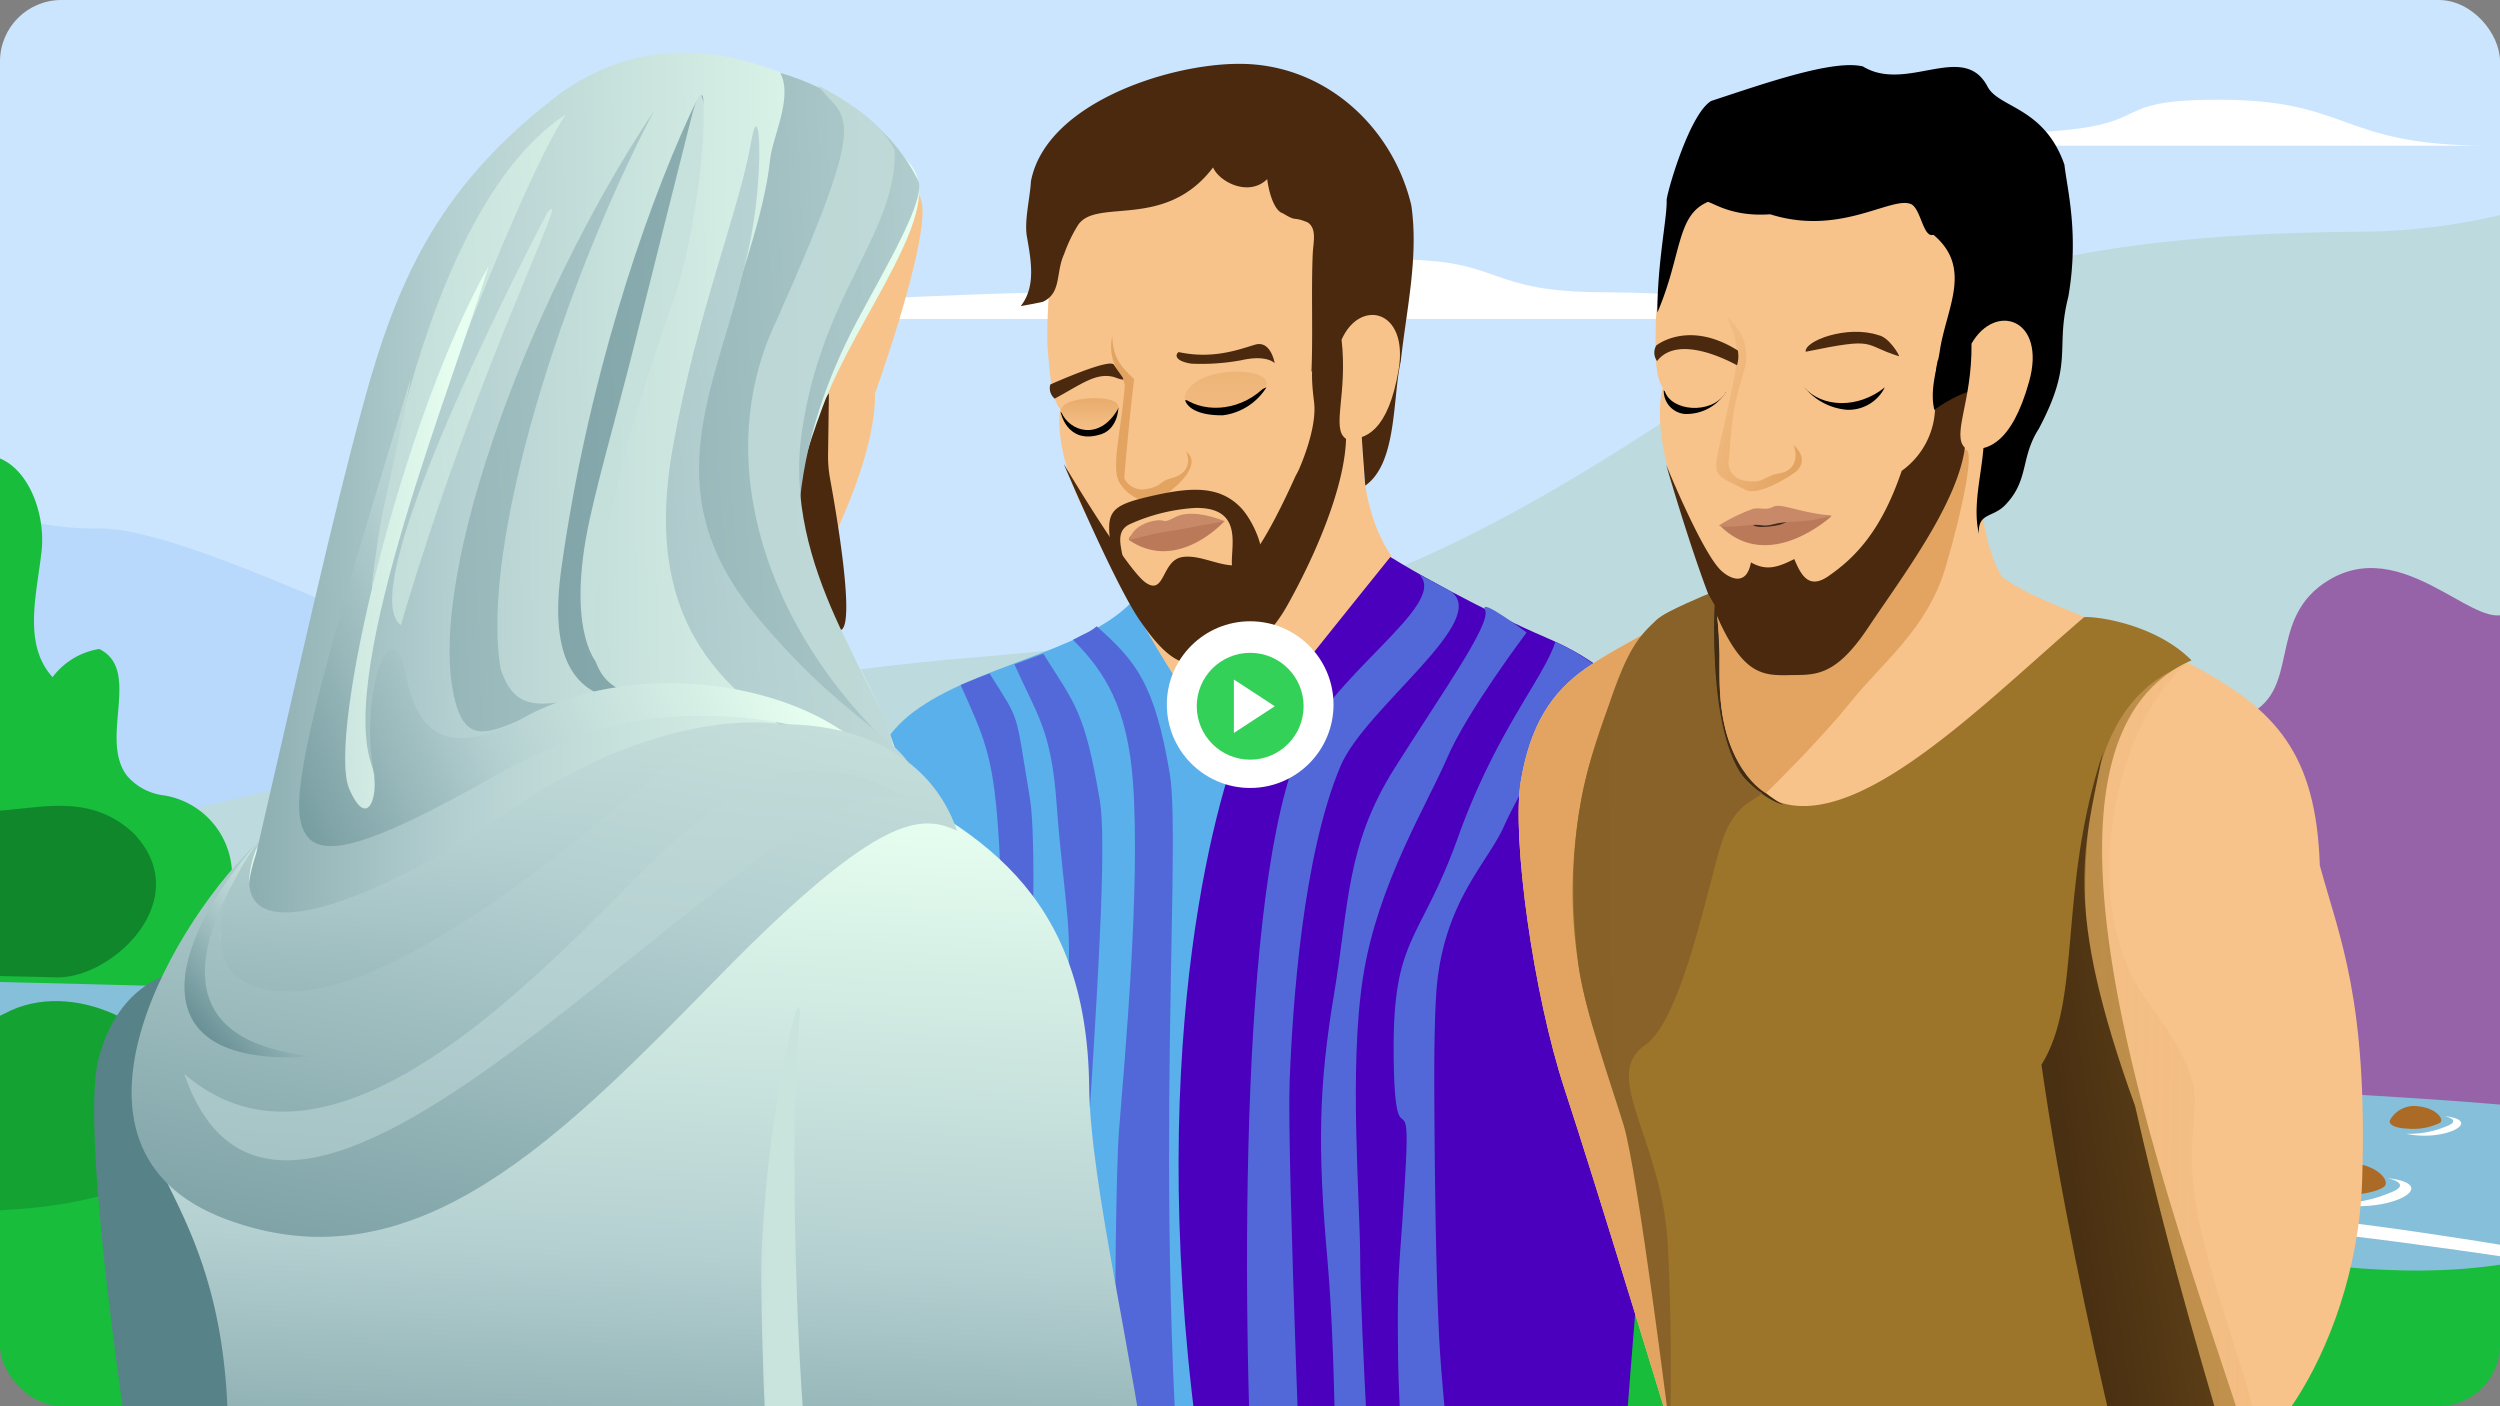 <svg id="Animatie" xmlns="http://www.w3.org/2000/svg" xmlns:xlink="http://www.w3.org/1999/xlink" width="569.92" height="320.532" viewBox="0 0 569.92 320.532">
  <rect x="0" y="0" width="569.92" height="320.532" fill="#808080" stroke="none"/>
  <defs>
    <clipPath id="clip-path">
      <rect id="Rectangle_124" width="569.92" height="320.532" rx="14" fill="none"/>
    </clipPath>
    <clipPath id="clip-path-2">
      <rect id="Rectangle_125" width="569.92" height="320.532" rx="64.791" fill="none"/>
    </clipPath>
    <linearGradient id="linear-gradient" x1="-53.541" y1="0.15" x2="-53.343" y2="1.515" gradientUnits="objectBoundingBox">
      <stop offset="0" stop-color="#59b0eb"/>
      <stop offset="0.198" stop-color="#5692e3"/>
      <stop offset="0.624" stop-color="#5047cf"/>
      <stop offset="1" stop-color="#4b00bd"/>
    </linearGradient>
    <linearGradient id="linear-gradient-2" x1="-183.035" y1="-0.005" x2="-183.741" y2="1.605" gradientUnits="objectBoundingBox">
      <stop offset="0" stop-color="#59b0eb"/>
      <stop offset="0.135" stop-color="#58abe9"/>
      <stop offset="0.287" stop-color="#579de6"/>
      <stop offset="0.447" stop-color="#5587e0"/>
      <stop offset="0.613" stop-color="#5367d8"/>
      <stop offset="0.783" stop-color="#503fcd"/>
      <stop offset="0.955" stop-color="#4c0ec0"/>
      <stop offset="1" stop-color="#4b00bd"/>
    </linearGradient>
    <linearGradient id="linear-gradient-3" x1="0.464" y1="-2.484" x2="0.519" y2="2.373" gradientUnits="objectBoundingBox">
      <stop offset="0" stop-color="#e3a462"/>
      <stop offset="1" stop-color="#f7c38b"/>
    </linearGradient>
    <linearGradient id="linear-gradient-4" x1="0.5" y1="-0.144" x2="0.5" y2="0.889" xlink:href="#linear-gradient-3"/>
    <linearGradient id="linear-gradient-5" x1="-2313.635" y1="15.858" x2="-2309.077" y2="15.805" xlink:href="#linear-gradient-3"/>
    <linearGradient id="linear-gradient-6" x1="-56.901" y1="0.535" x2="-55.796" y2="-0.241" gradientUnits="objectBoundingBox">
      <stop offset="0" stop-color="#7a5428"/>
      <stop offset="1" stop-color="#9c742a"/>
    </linearGradient>
    <linearGradient id="linear-gradient-7" x1="8.121" y1="0.869" x2="-4.753" y2="0.113" gradientUnits="objectBoundingBox">
      <stop offset="0" stop-color="#e3a462"/>
      <stop offset="1" stop-color="#f7c38b" stop-opacity="0"/>
    </linearGradient>
    <linearGradient id="linear-gradient-8" x1="0.27" y1="0.777" x2="2.032" y2="-0.136" gradientUnits="objectBoundingBox">
      <stop offset="0" stop-color="#4a3012"/>
      <stop offset="1" stop-color="#9c742a"/>
    </linearGradient>
    <linearGradient id="linear-gradient-9" x1="0.721" y1="0.991" x2="-0.732" y2="-0.007" xlink:href="#linear-gradient-7"/>
    <linearGradient id="linear-gradient-10" x1="11.731" y1="-249.169" x2="11.789" y2="-244.138" xlink:href="#linear-gradient-3"/>
    <linearGradient id="linear-gradient-11" x1="-0.264" y1="-30.815" x2="-0.264" y2="-29.77" xlink:href="#linear-gradient-3"/>
    <linearGradient id="linear-gradient-12" x1="-1677.259" y1="5.51" x2="-1673.929" y2="5.455" xlink:href="#linear-gradient-3"/>
    <linearGradient id="linear-gradient-13" x1="-10.852" y1="0.777" x2="15.412" y2="0.106" xlink:href="#linear-gradient-6"/>
    <linearGradient id="linear-gradient-14" x1="0.527" y1="0.094" x2="0.483" y2="0.984" gradientUnits="objectBoundingBox">
      <stop offset="0" stop-color="#e7fff0"/>
      <stop offset="0.486" stop-color="#b5d0d1"/>
      <stop offset="1" stop-color="#578288"/>
    </linearGradient>
    <linearGradient id="linear-gradient-15" x1="102.032" y1="0.743" x2="-243.905" y2="-0.188" xlink:href="#linear-gradient-14"/>
    <linearGradient id="linear-gradient-16" x1="0.957" y1="0.488" x2="-0.313" y2="0.509" xlink:href="#linear-gradient-14"/>
    <linearGradient id="linear-gradient-17" x1="4.611" y1="0.114" x2="-2.376" y2="1.066" xlink:href="#linear-gradient-14"/>
    <linearGradient id="linear-gradient-18" x1="13.479" y1="0.22" x2="-18.352" y2="1.309" xlink:href="#linear-gradient-14"/>
    <linearGradient id="linear-gradient-19" x1="2.012" y1="0.225" x2="-3.226" y2="0.917" xlink:href="#linear-gradient-14"/>
    <linearGradient id="linear-gradient-20" x1="3.156" y1="0.226" x2="-2.566" y2="1.333" xlink:href="#linear-gradient-14"/>
    <linearGradient id="linear-gradient-21" x1="10.633" y1="0.222" x2="-3.166" y2="1.125" xlink:href="#linear-gradient-14"/>
    <linearGradient id="linear-gradient-22" x1="5.438" y1="0.213" x2="-2.66" y2="1.116" xlink:href="#linear-gradient-14"/>
    <linearGradient id="linear-gradient-23" x1="0.753" y1="0.294" x2="-0.286" y2="0.688" xlink:href="#linear-gradient-14"/>
    <linearGradient id="linear-gradient-24" x1="2.256" y1="0.148" x2="-3.88" y2="1.162" xlink:href="#linear-gradient-14"/>
    <linearGradient id="linear-gradient-25" x1="0.829" y1="-0.868" x2="-0.008" y2="1.516" xlink:href="#linear-gradient-14"/>
    <linearGradient id="linear-gradient-26" x1="0.858" y1="0.376" x2="-2.233" y2="0.917" xlink:href="#linear-gradient-14"/>
    <linearGradient id="linear-gradient-27" x1="0.643" y1="-1.371" x2="0.327" y2="2.213" xlink:href="#linear-gradient-14"/>
    <linearGradient id="linear-gradient-28" x1="1.192" y1="0.019" x2="0.355" y2="0.979" xlink:href="#linear-gradient-14"/>
    <linearGradient id="linear-gradient-29" x1="0.648" y1="-1.306" x2="-0.005" y2="2.328" xlink:href="#linear-gradient-14"/>
    <linearGradient id="linear-gradient-30" x1="9.482" y1="0.171" x2="-18.529" y2="1.3" xlink:href="#linear-gradient-14"/>
  </defs>
  <g id="Group">
    <g id="Layer_6">
      <g id="Group_696">
        <g id="Group_695_Clipped" data-name="Group_695 Clipped">
          <rect id="Rectangle_124-4" data-name="Rectangle_124" width="569.92" height="320.532" rx="14" fill="none"/>
          <g id="Group_695_Clipped-2" data-name="Group_695 Clipped" clip-path="url(#clip-path)">
            <g id="Group_695" transform="translate(-106.949 -101.856)">
              <g id="Group_694" transform="translate(0.066 0.988)">
                <rect id="Rectangle_122" width="706.89" height="371.061" transform="translate(30.955)" fill="#cbe5fe"/>
                <rect id="Rectangle_123" width="706.89" height="208.019" transform="translate(750.431 552.839) rotate(180)" fill="#17bd3b"/>
                <path id="Path_1416" d="M302.76,13.544H2.944c-21.7,0,82.807-6.094,110.218-6.094S164.561,0,189.116,0s19.417,7.449,47.4,7.449S302.76,13.544,302.76,13.544Z" transform="translate(236.441 160.049)" fill="#fff"/>
                <path id="Path_1417" d="M.638,10.482H157.826C123.622,10.482,126.7,0,96.336,0S87.88,7.749,39.843,7.749.638,10.482.638,10.482Z" transform="translate(516.33 123.599)" fill="#fff"/>
                <path id="Path_1418" d="M386.9,140.753c-91.993-9.662-200.064,4.77-292.065-4.891C53.188,132.567-1.614,147.094.036,94.618,11.64,89.57-4.111-.637,8.526,0c43.1,1.636,64.5,41.02,107.635,40.7,29.421-.975,141.95,65.262,170.762,59.237,42.006-11.544,67.3,10.351,100.116-20.907Z" transform="translate(12.96 180.653)" fill="#b8d8fc"/>
                <path id="Path_1419" d="M22.328,176.4c109.491-25.2,159.83-39.869,222.7-45.03s96.27-14.044,154.94-52.051S506.153,34.7,561.932,34.287,655.72,0,655.72,0s33.846,145.415,23.966,183.425-45.862,47.094-120.646,25.2S392.117,191.688,314.857,185.9-87.168,201.6,22.328,176.4Z" transform="translate(83.476 119.401)" fill="#bddade"/>
                <g id="Group_692" transform="translate(0 204.607)">
                  <path id="Path_1420" d="M196.611,112.819c-5.513-14.775-24.452-25.857-37.18-13.4a18.465,18.465,0,0,0-15.126-21.831,13.076,13.076,0,0,1-8.458-4.475c-6.472-8.409,3.431-24.126-6.344-28.905a16.612,16.612,0,0,0-10.636,6.426c-6.881-7.621-3.55-18.968-2.49-28.875S111.771-1.42,101.348.123c-8.392,4.455-6.691,15.99-5.99,25.09s-5.8,21.38-14.764,17.9c3.013-12.6-16.035-20.953-23.713-8.294-2.754,13.413-15.548,17.61-28.993,7.432-7.312-6.2-11.853-15.1-19.911-20.421A19.641,19.641,0,0,0,0,18.931V204.4c62.512,3.253,110.8,4.462,145.2,2.361C181.565,192.842,205.729,146.032,196.611,112.819Z" transform="translate(-0.003 0)" fill="#17bd3b"/>
                </g>
                <g id="Group_693" transform="translate(545.388 230.373)">
                  <path id="Path_1421" d="M.023,91.449c2.594-5.605,8.172-8.954,13.42-8.065,1.943.328,4.117,1.117,5.721-.248,1.984-1.688,1.616-5.294,2.3-8.11,1.714-7.008,9.537-8.075,15.5-6.913s13.054,2.753,17.2-2.557c5.558-7.116.96-20.988,7.159-27.282,3.068-3.116,7.519-2.882,11.344-4.31,14.25-5.314,4.759-22.518,20.015-31.4,9.235-5.378,18.31-1.272,25.8,2.833,6.337,3.47,11.545,6.942,14.769,4.683C140.29,5.154,148.36-1.1,155.891,2.6c5.335,2.629,8.592,9.71,14.045,11.975,6.8,2.827,13.313-2.753,20.132-6.491l.006,138.867C97.551,126.861-1.729,95.234.023,91.449Z" transform="translate(0.006 -0.003)" fill="#9663a8"/>
                </g>
                <path id="Path_1422" d="M23.782,13.755l144.574-1.887c20.8-.272,41.624-.543,62.407.449,19.467.926,38.861,2.965,58.243,5,97.583,10.24,195.349,20.507,291.486,40.125,24.911,5.084,50.037,10.824,75.439,9.753s51.663-9.911,68-29.388c-29.293-7.043-59.55-8.88-89.622-10.69C423.037,14.4,211.648,1.678,0,0,1.709,7.4,7.812,13.605,23.782,13.755Z" transform="translate(8.083 323.19)" fill="#86bfd9"/>
                <path id="Path_1423" d="M437.673,61.441c-34.016-4.116-67.68-10.226-101.754-13.67-35.757-3.613-57.017-2.02-92.888-8.315C174.282,27.39,117.593,10.254,48.045,6.429,42.23,6.11,3.7-2.32,0,.622c0,0,64.236,5.642,114.928,13.343S254.866,39.738,290.957,41.108C357.951,43.664,437.673,61.441,437.673,61.441Z" transform="translate(293.199 333.349)" fill="#fff"/>
                <path id="Path_1424" d="M6.583.085A6.279,6.279,0,0,0,.2,3c-.708.948.463,2.037,3.859,2.161a13.934,13.934,0,0,0,7.39-1.313C12.509,3.062,10.685.525,6.583.085Z" transform="translate(651.656 352.995)" fill="#ab6b27"/>
                <path id="Path_1425" d="M0,4.031C8.733,5.954,17.877,1.032,8.725,0c.131.039,4.263.926.25,2.4A21.953,21.953,0,0,1,0,4.031Z" transform="translate(655.421 355.301)" fill="#fff"/>
                <path id="Path_1426" d="M9.408.122A8.973,8.973,0,0,0,.283,4.289C-.728,5.644.942,7.2,5.805,7.375S14.858,6.627,16.366,5.5,15.261.752,9.408.122Z" transform="translate(633.984 365.92)" fill="#ab6b27"/>
                <path id="Path_1427" d="M0,5.759C12.479,8.508,25.547,1.475,12.47,0c.187.054,6.092,1.318.357,3.429A31.371,31.371,0,0,1,0,5.759Z" transform="translate(638.682 369.445)" fill="#fff"/>
                <path id="Path_1428" d="M134.532,42.817c-16.2-15.323-35.928,4.034-51.769-11.655C79.059,27.1,78.5,21.936,76.321,17.3,70.979,5.968,50.731-2.3,32.207.575a37.355,37.355,0,0,0-18.2,8.346C-10.072,29.085-5.843,70.651,48.322,73.932c16.441.741,1.551.113,68.6,1.624C129.6,75.843,148.716,57.805,134.532,42.817Z" transform="translate(2.9 248.109)" fill="#10872a"/>
                <path id="Path_1429" d="M5.171,24.968C9.988,8.486,23.587-2.656,38.43.551c6.761,1.463,13.413,13.167,14.2,21.863.525,5.787,6.294,7.426,11.169,4.8C95.2,10.3,148.846,73.551,50.112,72.267-11.585,71.462-1.8,48.841,5.171,24.968Z" transform="translate(44.059 304.742)" fill="#14a333"/>
              </g>
            </g>
          </g>
        </g>
      </g>
    </g>
    <g id="Layer_4">
      <g id="Group_703">
        <g id="Group_702_Clipped" data-name="Group_702 Clipped">
          <rect id="Rectangle_125-2" data-name="Rectangle_125" width="569.92" height="320.532" rx="64.791" fill="none"/>
          <g id="Group_702_Clipped-2" data-name="Group_702 Clipped" clip-path="url(#clip-path-2)">
            <g id="Group_702" transform="translate(172.872 13.889)">
              <g id="Group_701" transform="translate(0.918 0.667)">
                <g id="Group_697" transform="translate(0 108.518)">
                  <path id="Path_1430" d="M96.642,0c9.176,6.585,28.789,16.866,41.153,22.151s19.868,11.777,24.58,22.151,8.573,17.272,4.283,45.79S154.6,225.137,154.6,225.137L61.015,237.02,0,163.8S36.63,80.461,45.808,57.325,87.517,36.591,96.642,0Z" transform="translate(40.602)" fill="url(#linear-gradient)"/>
                  <path id="Path_1431" d="M83.842,0c2.646,3.963,16.631,28.6,23.842,34.64-8.165,23.487-22.632,90.71-2.865,189-14.674,9.786-68.058-5.565-88.685-6.409s-19.373-76.06-8-119.17S20.5,35.092,34.53,24.635,72.71,11.093,83.842,0Z" transform="translate(0.001 14.538)" fill="url(#linear-gradient-2)"/>
                </g>
                <g id="Group_698" transform="translate(45.209 116.461)">
                  <path id="Path_1432" d="M39.325,0c6.8,6.966-20.931,23.035-28.049,41.458C-2.732,77.725-.917,179.987,2.17,229.12l10.854-.083s-3.958-96.2-3.317-113.344c.668-17.916,3.028-51.672,11.6-72.051C26.937,30.265,56.1,10.111,46.248,3.648Z" transform="translate(65.283)" fill="#5368d8"/>
                  <path id="Path_1433" d="M37.4.694c1.5,3.087-9.57,18.552-20.624,36.085S6.412,67.709,2.97,88.324s-3.825,34.612-1.5,60.53,1.9,71.378,1.9,71.378l8.815-2.036s-3.249-55.615-3.249-69.236-2.646-43.81.682-64.794S24.227,45.014,28.776,34.4s18.1-28.55,18.1-28.55S35.908-2.4,37.4.694Z" transform="translate(82.147 7.324)" fill="#5368d8"/>
                  <path id="Path_1434" d="M36.868,0C34.121,8.423,23.34,20.411,14.691,44.513S-.165,67.057,0,93.5s3.88,5.381,2.734,26.376c-1.32,24.183-2.028,21.016-1.7,44.63a327.918,327.918,0,0,0,4.2,45.729l9.878-1.7S12.01,181.68,10.68,163.509s-1.412-61.339-1.412-61.339S9.122,84.1,10,76.95C12.28,58.3,21.537,50.252,25.246,41.841S45.774,5.2,45.774,5.2A56.539,56.539,0,0,0,36.868,0Z" transform="translate(98.71 15.294)" fill="#5368d8"/>
                  <path id="Path_1435" d="M5.419,0c9.07,8.025,13.214,13.2,16.662,33.592,2.976,17.6-5.37,112.089,6.189,205.435L9.44,234.62s-.295-102.641,1.068-119.742c1.351-16.944,4.9-55.731,3.169-79.431C12.442,18.6,7.33,10.352,0,3.076,3.349,1.269,3.539,1.489,5.419,0Z" transform="translate(25.597 11.769)" fill="#5368d8"/>
                  <path id="Path_1436" d="M6.578,0c7.27,11.559,9.443,13.055,12.891,33.449,2.976,17.6-6.838,116.7-4.368,125.452l-13.464-.372S8.369,100.9,11.377,81.1c2.553-16.8-.028-23.257-1.763-46.957C8.38,17.3,5.236,14.169,0,2.424,3.5,1.194,4.867.623,6.578,0Z" transform="translate(12.255 18.002)" fill="#5368d8" opacity="0.988"/>
                  <path id="Path_1437" d="M6.58,0c7.27,11.559,5.746,7.98,9.195,28.375,2.976,17.6-3.357,121.631-.888,130.38l-13.466-.372S7.315,120.11,7.68,100.092c.309-16.822,2.582-41.233.847-64.935C7.293,18.311,5.239,14.383,0,2.641,3.089,1.344,4.771.685,6.58,0Z" transform="translate(0 22.496)" fill="#5368d8"/>
                </g>
                <g id="Group_700" transform="translate(58.897)">
                  <path id="Path_1438" d="M50.073,2.919c-1.209,18.147,6.4,27.851,6.4,27.851S27.112,67.18,20.17,76.44A200.648,200.648,0,0,1,0,46.517S51.179-13.764,50.073,2.919Z" transform="translate(28.025 81.364)" fill="#f7c38b"/>
                  <path id="Path_1439" d="M.1,42.4c.475,4.724.617,10.824,2.848,13.632-.926,5.38,1.219,14.7,5.123,22.509s12.143,26.027,19.88,27.345,16.549,2.509,23.616-11.42,11.422-25.717,14.5-32.727.221-14.334-1.1-26.466S63.471,7.492,51.279,2,12.667,3.871,6.7,5.552-.378,37.673.1,42.4Z" transform="translate(6.058 22.693)" fill="#f7c38b"/>
                  <path id="Path_1440" d="M56.787,4.923s-.531,2.076.29,8.4S53.456,29.16,53.456,29.16l-.628,1.159S44.908,48.375,41,50.162s-9.517-2.269-14.1-1.4-3.814,8.852-8.21,5.793S0,27.47,0,27.47,11.493,54.579,17.239,63.006s9.415,10.732,14.68,10.139S44.942,70.486,50.945,59.82s13.087-26.574,13.428-38A187.863,187.863,0,0,0,63.649,0" transform="translate(9.794 63.702)" fill="#4a290f"/>
                  <path id="Path_1441" d="M0,2.974S12.63,2.9,18.551,0A13.713,13.713,0,0,1,8.585,6.409C.625,6.479,0,2.974,0,2.974Z" transform="translate(37.493 73.71)"/>
                  <path id="Path_1442" d="M13.191,0S4.084,4.533,0,.955c0,0,1.312,7.2,8.556,5.32C13.146,5.309,13.191,0,13.191,0Z" transform="translate(9.085 78.361)"/>
                  <path id="Path_1443" d="M.266,0c.264,4.738,1.544,6.442,5,9.753-.531,4.037-1.048,9.175-1.456,13.491-.414,4.4-.713,7.94-.8,8.6C2.853,33.154,5.3,35.188,7.5,34.878c4.336-.617,3.158-1.759,6.435-2.616s4.427-3.463,3.087-6.085c4.129,3.036-2.752,8.42-2.752,8.42s-4.062,4.029-7.254,2.752a9.187,9.187,0,0,1-5.132-4.076C-.022,29.893,2.2,22.11,3.122,11.4,3.268,9.193-1.1,6.445.266,0Z" transform="translate(20.606 62.13)" fill="#e3a462"/>
                  <path id="Path_1444" d="M0,6.153C5.2,9.7,13.41,8.809,18.767,3.075,19.769-1.372,1.212-1.525,0,6.153Z" transform="translate(37.299 70.153)" fill="url(#linear-gradient-3)"/>
                  <path id="Path_1445" d="M.113,3.282c1.8,4.232,8.562,6.618,12.84-.75C14.73-1.352-1.5-.5.113,3.282Z" transform="translate(9.188 76.205)" fill="url(#linear-gradient-4)"/>
                  <path id="Path_1446" d="M1.123,7.991C7.311,4.648,10.5,2.019,14.576,3.053c3.456,1.211,2.277.694.034-2.8C13.584-1.292.117,4.77.117,4.77A3.086,3.086,0,0,0,1.123,7.991Z" transform="translate(6.632 68.328)" fill="#4a290f"/>
                  <path id="Path_1447" d="M.482,1.83C-.336,2.363-.529,3.861,3.36,4.469A50.142,50.142,0,0,0,14.8,3.681c5.787-1.315,7.563.682,7.563.682S21.5-.929,17.885.144,8.307,3.528.482,1.83Z" transform="translate(35.537 63.877)" fill="#4a290f"/>
                  <path id="Path_1448" d="M.017,4.346C11.149,11.993,21.85,0,21.85,0A70.691,70.691,0,0,0,10.695.935C6.043,1.861-.373,2.409.017,4.346Z" transform="translate(24.665 104.2)" fill="#ba7a59"/>
                  <path id="Path_1449" d="M0,5.85c.523.179,3.675-1,8.477-1.767C13.4,3.3,12.181,3.4,21.751,1.7,18.141.231,13.387-.82,10.275.864,7.6,2.316,8.3,1.306,6.37,1.5,4.288,1.712.977,2.82,0,5.85Z" transform="translate(24.75 102.56)" fill="#c88969"/>
                  <path id="Path_1450" d="M73.215,64.557c-2.358,1.963-4.546,3.691-6.932,5.619.364-8.567-.074-18.339.292-26.905.11-2.59,1.006-5.645-1.128-7.116-3.663-1.523-2.221.025-5.692-2.088-1.823-.528-3.107-4.259-3.559-7.789-4.238,4.133-10.959.6-12.34-2.661C32.741,38.243,16.877,30.253,12.922,36.991a33.561,33.561,0,0,0-3.03,6.385c-1.943,4.235-.546,8.777-4.728,10.815C5.473,54.24,0,55.231,0,55.231c3.491-4.4,2.383-10.315,1.414-15.846-.636-3.625.735-8.929.917-12.605C5.726,9.032,33.688.007,49.695,0,68.988-.114,84.672,14.006,89.042,32.209c1.721,11.815-1.121,23.853-2.4,35.614-1.892,8.233-.772,23.217-8.094,28.322-1.156-14.6-1.283-20.515-1.235-27.455Z" transform="translate(0 0.001)" fill="#4a290f"/>
                  <path id="Path_1451" d="M.666,14.74C-.854,4.911-.61,3.675,10.617,1.207,18.952-.626,25.47-.939,30.3,4.383c2.45,2.821,4.644,7.92,4.421,10.51s-4.9,5.926-6.348,3.636c-1.835-2.9,3.913-14.568-8.741-14.393A42.359,42.359,0,0,0,4.712,7.84C.757,9.709,3.373,14.159,3.346,17.614H3.5Z" transform="translate(20.167 97.097)" fill="#4a290f"/>
                  <g id="Group_699" transform="translate(72.685 57.238)">
                    <path id="Path_1452" d="M.466,5.639c4.177-9.483,15.349-6.891,12.993,6.909S5.986,28.7,1.406,28.2C-1.914,25.8,1.878,18.215.466,5.639Z" transform="translate(0 0)" fill="#f7c38b"/>
                    <path id="Path_1453" d="M1.706,8.062C-1.647,10.115,1.153-.711,4.3.037S8.708,1.554,8.887,6.9,5.677,20.257,3.254,18.556s-4.831-2.7-1.915-5.161S5.056,6.014,1.706,8.062Z" transform="translate(2.536 3.532)" fill="url(#linear-gradient-5)"/>
                  </g>
                </g>
              </g>
            </g>
          </g>
        </g>
      </g>
    </g>
    <g id="Layer_7">
      <g id="Group_709">
        <g id="Group_708_Clipped" data-name="Group_708 Clipped">
          <rect id="Rectangle_124-5" data-name="Rectangle_124" width="569.92" height="320.532" rx="14" fill="none"/>
          <g id="Group_708_Clipped-2" data-name="Group_708 Clipped" clip-path="url(#clip-path)">
            <g id="Group_708" transform="translate(345.745 13.889)">
              <g id="Group_707" transform="translate(0.452 0.961)">
                <g id="Group_704" transform="translate(0 113.765)">
                  <path id="Path_1454" d="M109.6,2.406C117.7,9,134.323,12.863,153.524,23s28.288,20.262,29.123,45.681c4.522,16.57,10.942,30.591,9.653,71.75s-28.319,72.108-31.375,59.686-10.187-46.716-14.481-60.329-21.239-54.859-20.434-66.6-39.259,16.249-65-1.931S35.906,201.4,35.906,201.4s-18.3-60.133-25.421-81.725S-1.658,62.041.509,49.372s6.92-20.164,14.963-25.74S41.712,9.181,45.879,6.9,101.5-4.19,109.6,2.406Z" transform="translate(0 -0.002)" fill="#f7c38b"/>
                  <path id="Path_1455" d="M64.616,24.191C28.578,66.949,35.906,194.683,35.906,194.683s-18.3-60.133-25.421-81.725S-1.658,55.324.509,42.655s6.92-20.164,14.963-25.74S41.712,2.464,45.879.183,56.518,17.589,64.616,24.191Z" transform="translate(0 6.731)" fill="#e3a462"/>
                  <path id="Path_1456" d="M36,37.9a23.6,23.6,0,0,0,7.04,8.442C61.392,59.221,92.318,27.07,116.618,6.227,119.881,6.019,133.1,8,141.092,16.084,81.019,42.474,174.46,223.191,158.239,223.1s-33.2,17.633-49.838,11.522-32.915-.077-76.269-3.673c-9.57-.795-12.282-93.379-24.052-121.727C-11.387,62.342,9.271,19.589,18.462,7.611,21.1,4.176,30.42,2.3,32.223,0,33.583,3.168,31.24,28.99,36,37.9Z" transform="translate(12.307 5.841)" fill="url(#linear-gradient-6)"/>
                  <path id="Path_1457" d="M.223,0A148.914,148.914,0,0,0,1.992,32.429C3.472,40.466,11.417,46.82,15.859,48,1.524,39.826.97,26.069,1.44,12.786,1.5,11.2.223,0,.223,0Z" transform="translate(44.472 6.843)" fill="#402c15"/>
                  <path id="Path_1458" d="M23.285,0C7.592,12.061-2.71,53.869,14.2,76.954s8.292,21.317,10.531,42.3,16.278,51.36,14.492,59.083c-2.23,1.767-4.292,5.651-6.23,3.96.123-.889-14.406-47.533-21.507-81.1C2.509,76.858-1.433,64.479.467,40.668S9.981,5.045,23.285,0Z" transform="translate(129.146 22.708)" fill="url(#linear-gradient-7)"/>
                  <path id="Path_1459" d="M14.04,0c-4.4,22.112-9.31,34.665,7.276,80.633,9.045,39.518,16.688,62.9,22.01,82.093,3.942-1.883,4.447-3.764,6.009-5,2.284,4.252,5.711,28.947,6,31.328,1.707,14.034-28.555,7.152-28.555,7.152S8.2,128.946,0,71.285C9.358,56.373,3.638,31.6,14.04,0Z" transform="translate(119.191 42.83)" fill="url(#linear-gradient-8)"/>
                </g>
                <g id="Group_706" transform="translate(30.509)">
                  <path id="Path_1460" d="M57.449,3.263c-3.218,18.971,3.877,29.983,3.877,29.983s-25.9,22.288-34.294,31.307-6.441,17.993-13.748,6.019A217.3,217.3,0,0,1,0,43.965S60.408-14.176,57.449,3.263Z" transform="translate(18.287 83.27)" fill="#f7c38b"/>
                  <path id="Path_1461" d="M.052,40.854c0,5.022-.5,11.456,1.591,14.644C.087,61.063,1.384,71.1,4.721,79.727s10.2,28.663,18.321,30.865,17.4,4.374,26.426-9.548S64.4,75.173,68.424,68.119s1.758-15.064,1.639-27.969S71.419,10.759,58.986,3.7,17.561,1.63,11.012,2.778.046,35.829.052,40.854Z" transform="translate(0.701 18.06)" fill="#f7c38b"/>
                  <path id="Path_1462" d="M57.377,0c1.809.207-.553,12.809-4.7,26.82S38.294,48.461,31.1,57.447s-19.359,20.82-19.359,20.82S1.119,72.837,1.168,51.595C1.2,37.889,0,32.921,0,32.921s26.548,5.6,38.364-9.2S55.568-.2,57.377,0Z" transform="translate(14.127 87.704)" fill="#e3a462"/>
                  <path id="Path_1463" d="M61.935,4.854s-.8,2.293-.648,9.533a18.21,18.21,0,0,1-7.6,15.724c-4.569,13.5-10.439,19.7-16.786,24.06-4.434,3.043-6.208-.363-7.7-3.951C25.46,52.1,22.873,53,19.314,50.98c-.938,5.29-4.5,3.937-6.7,1.949C8.265,49.011,0,28.745,0,28.745S7.914,56.288,13.087,66.419,22.367,76.8,28.059,76.684,38.37,77.347,46,65.908,66.432,37.651,68.1,24.762A226.425,226.425,0,0,0,69.817,0" transform="translate(3.133 62.376)" fill="#4a290f"/>
                  <path id="Path_1464" d="M0,.049S12.194,1.943,18.352,0a9.232,9.232,0,0,1-8.63,5.167A13.965,13.965,0,0,1,0,.049Z" transform="translate(34.647 73.401)"/>
                  <path id="Path_1465" d="M14.188.375S3.982,4.192,0,0A5.28,5.28,0,0,0,4.694,5.432,10.543,10.543,0,0,0,14.188.375Z" transform="translate(2.58 74.082)"/>
                  <path id="Path_1466" d="M2.465,0C5.7,3.162,7.24,6.125,6.77,10.789c-1,4.193-1.664,5.3-2.556,9.8C3.305,25.172,3.04,31.95,2.881,32.637a4.1,4.1,0,0,0,3.5,4.829c4.617.861,4.422-1.1,8.012-1.654s4.339-3.607,3.186-6.506c4.086,3.628.477,6.238.477,6.238s-8.1,5.727-11.377,4.048c-9.7-4.982-7.236-1.193-2.588-25.6C5.7,6.019,3.827,4.313,2.465,0Z" transform="translate(14.53 57.231)" fill="url(#linear-gradient-9)"/>
                  <path id="Path_1467" d="M0,4.649c4.149,4.63,12.259,4.972,18.471-.009C20.326.212,2.718-3.092,0,4.649Z" transform="translate(34.542 68.794)" fill="url(#linear-gradient-10)"/>
                  <path id="Path_1468" d="M.072,2.764c1.476,4.642,10.507,5.414,13.79.554C16.169-.58-1.25-1.39.072,2.764Z" transform="translate(2.726 71.523)" fill="url(#linear-gradient-11)"/>
                  <path id="Path_1469" d="M.63,5.9C4.921.286,14.894,4.7,18.844,6.851a6.884,6.884,0,0,0,.187-3.358C7.777-3.621.453,2.334.453,2.334A3.223,3.223,0,0,0,.63,5.9Z" transform="translate(0.428 61.565)" fill="#4a290f"/>
                  <path id="Path_1470" d="M.011,4.549c16.57-3.414,12.647-1.665,21.262,1.026.219-.123-2.243-4.337-4.661-4.8C9.465-1.624-.378,2.1.011,4.549Z" transform="translate(34.923 60.788)" fill="#4a290f"/>
                  <path id="Path_1471" d="M0,2.235C11.073,13.4,25.442.074,25.442.074S17.193-.195,12.127.292,3.167.245,0,2.235Z" transform="translate(15.385 102.745)" fill="#ba7a59"/>
                  <path id="Path_1472" d="M.011.793c.463,1.25,5.084.508,6.2.222A7.872,7.872,0,0,0,8.3.089S-.357-.206.011.793Z" transform="translate(22.738 103.785)" fill="#3d2a20"/>
                  <path id="Path_1473" d="M0,4.495c1.281.654,5.9-.065,7.853-.145,2.26-.094,2.084.489,4.862-.207,3.42-.858,7.492-.1,13.047-1.969C19.494,1.873,14.22-.667,12.521.168c-1.97.971-2.553.21-4.615.488A39.376,39.376,0,0,0,0,4.495Z" transform="translate(15.135 100.457)" fill="#c88969"/>
                  <path id="Path_1474" d="M73.3,106.834c-.272-4.929,3.249-3.55,6.131-6.692,5.327-5.624,3.325-10.7,7.5-17.2C95.1,67.575,90.591,64.993,93.68,52.824c2.5-14.292-.255-24.5-.889-30.142C88.173,9.485,77.833,9.8,75.272,4.9,69.8-5.554,56.826,6.42,46.847.295,40.117-1.32,24.83,4.039,12.285,8.165,7.5,10.963,2.513,27.834,2.113,30.7,2.3,34.478.006,44.785,0,56.409,5.538,43.566,4.322,34.449,11.215,31.331c.4-.94,4.644,3.4,14.509,2.671,15.833,5.031,27.411-4.056,31.992-2.363,2.371.877,2.826,7.861,5.215,7.037,9.155,7.679,2.778,16.976,1.415,26.771-.736,4.321-2.249,8.681-1.205,13.153a31,31,0,0,1,8.335-4.383C78.359,83.793,70.8,96.261,73.3,106.834Z" transform="translate(1.12 -0.004)"/>
                  <g id="Group_705" transform="translate(70.194 58.26)">
                    <path id="Path_1475" d="M2.539,5.228C8.006-4.316,19.658-.417,15.678,13.859s-9.7,16.22-14.531,15.209C-2.144,26.193,2.709,18.611,2.539,5.228Z" transform="translate(0.001 0.001)" fill="#f7c38b"/>
                    <path id="Path_1476" d="M2.613,8.258c-3.8,1.809.343-9.29,3.621-8.179S10.783,2.137,10.4,7.784,5.555,21.5,3.147,19.457s-4.871-3.349-1.5-5.631S6.41,6.451,2.613,8.258Z" transform="translate(3.321 3.636)" fill="url(#linear-gradient-12)"/>
                  </g>
                </g>
                <path id="Path_1477" d="M42.936,45.34c-.463,1.4-5.833,1.931-8.82,10.315S25.01,96.922,16.353,102.828c-10.312,7.036,4,21.606,5.177,45.931s.494,42.159.494,42.159-7.359-59.183-10.579-69.8c-2.511-8.286-9.187-27-10.341-36.847S-1.728,55.081,4.577,35.8,12.651,11.412,19.034,5.884C21.573,3.685,30.71,0,30.71,0l1.468,2.533S30.03,39.457,42.936,45.34Z" transform="translate(12.5 120.545)" fill="url(#linear-gradient-13)"/>
              </g>
            </g>
          </g>
        </g>
      </g>
    </g>
    <g id="Layer_8">
      <g id="Group_712">
        <g id="Group_711_Clipped" data-name="Group_711 Clipped">
          <rect id="Rectangle_124-6" data-name="Rectangle_124" width="569.92" height="320.532" rx="14" fill="none"/>
          <g id="Group_711_Clipped-2" data-name="Group_711 Clipped" clip-path="url(#clip-path)">
            <g id="Group_711" transform="translate(21.162 163.587)">
              <g id="Group_710" transform="translate(0.296 0.404)">
                <path id="Path_1478" d="M60.171,13.087C15.929,31.28,32.062,42.225,11.765,58.57-9.162,75.422,4.7,135.8,2.329,150.857s59.332,10.937,91.054,14.8,74.465,56.843,121.664,67.663,7.574-105.191,7.08-149.534S196.95,24.257,166.152,10.568,103.563-4.758,60.171,13.087Z" transform="translate(4.712 0.003)" fill="url(#linear-gradient-14)"/>
                <path id="Path_1479" d="M30.473,101.4c-1.037-43.212-18.9-55.416-20.189-72.12A51.682,51.682,0,0,1,17.075,0S5.371,2.307,1,19.187s7.071,89.948,7.071,89.948S31.314,136.423,30.473,101.4Z" transform="translate(0.004 58.238)" fill="#578288"/>
                <path id="Path_1480" d="M11.747,114.466C7.579,84.769,6.56,25.367,8.519,5.048S-.371,30.128.01,63.425s2.348,52.217,2.348,52.217S15.916,144.164,11.747,114.466Z" transform="translate(152.092 65.595)" fill="url(#linear-gradient-15)"/>
              </g>
            </g>
          </g>
        </g>
      </g>
    </g>
    <g id="Layer_9" transform="translate(30 12)">
      <g id="Group_717">
        <g id="Group_713" transform="translate(126.838 29.568)">
          <path id="Path_1481" d="M0,91.753s10.844,15.586,17.3,16.121,11.338-16.4,17.952-31.479C43.467,57.656,42.6,48.256,42.6,48.256S55.735,11.693,53.135,3.946C44.263-22.392,0,91.753,0,91.753Z" transform="translate(0 0)" fill="#f7c38b"/>
          <path id="Path_1482" d="M6.886,0c-8,10.866-9.074,28.029-2.993,42.725C6.955,50.127,9.093,54.214,9.5,54c3.526-.712-.806-26.084-2.341-34.488a28.483,28.483,0,0,1-.465-5.5Z" transform="translate(25.24 48.092)" fill="#4a290f"/>
        </g>
        <g id="Group_716">
          <path id="Path_1483" d="M130.858,80.787c-7.6,20.669-8.971,28.275,5.008,52.984s14.163,36.312,14.163,36.312c-13.915-9.07-40.124-17.683-58.689-9.525C46.748,180.15-10.644,219.974,1.7,182.7c10.232-44.041,17.174-75.959,24.669-103.37,7.958-29.1,17.981-49.819,44.781-70.107,25.012-17.776,48.711-4.934,57.727-1.787s17.916,13.454,21.843,17.858C159.646,35.275,138.463,60.118,130.858,80.787Z" transform="translate(26.667 0)" fill="url(#linear-gradient-16)"/>
          <path id="Path_1484" d="M47.774,154.64C29.648,135.083,23.814,126.2,25.789,99.61c1.115-15,6.166-29.774,13.227-43.06,6.166-11.6,15.907-27.874,13.91-32.034C46.242,11.02,32.706,3.235,21.512,0c2.934,5.64-1.816,14.646-2.336,19.746C16.615,44.87-4.854,83.392,1.01,107.948S23.3,141.488,47.774,154.64Z" transform="translate(126.379 4.615)" fill="url(#linear-gradient-17)"/>
          <g id="Group_714" transform="translate(0 7.379)">
            <path id="Path_1485" d="M33.391,14.78c.635,18.66-16.355,32.26-21.123,64.035s18.09,57.56,20.968,72.523C4.4,124.593-8.767,85.895,6.28,54.087,28.632,4,22.223,8.5,15.781,0,27.172,6.064,30.838,10.2,33.391,14.78Z" transform="translate(140.56 0.003)" fill="url(#linear-gradient-18)"/>
            <path id="Path_1486" d="M44.142,0C7.341,24.037-2.535,118.82.52,108.123,4.957,92.589,32.254,18.159,44.142,0Z" transform="translate(54.772 6.764)" fill="url(#linear-gradient-19)"/>
            <path id="Path_1487" d="M18.021,31.324c-6.093,27.292-21.379,51.129,2.35,79.991s39.518,29.474,36.026,42.1c0,0,2.025,3.308-18.542-9.268s-44.2-26.831-36.291-70.965C7.1,42.3,16.6,19.626,19.446,3.4,21.555-8.66,22.693,13.9,18.021,31.324Z" transform="translate(121.82 9.421)" fill="url(#linear-gradient-20)"/>
            <path id="Path_1488" d="M30.1,4.243C19.26,27.794,6.527,66.042.7,108.044S27.131,134.538,33.272,138.3c-9.117-4.92-33.366,8.954-23.565-34.223S40.948-19.308,30.1,4.243Z" transform="translate(97.246 2.366)" fill="url(#linear-gradient-21)"/>
            <path id="Path_1489" d="M46.649,0C16.716,45.015-6.438,109.849,1.616,135.841c4.53,14.617,16.719-3.76,37.41-1.669-14.717-1.113-22.954,6.123-27.377-6.781C6.8,99.109,25.974,39.283,46.649,0Z" transform="translate(72.489 5.815)" fill="url(#linear-gradient-22)"/>
            <path id="Path_1490" d="M130.276,85.6c-11.735-8.2-40.062-11.761-59.1-6.526A123.753,123.753,0,0,0,43.6,90.884C10.876,109.312,1.558,110.06.128,99.339-1.621,86.228,14.963,34.84,25.33,0c.288.523-6.277,30.251-6.4,30.837-1.625,8.032-8.714,58.74-1.655,59.6-2.964-12.313.6-30.9,4.764-28.878,4.057,1.974.1,32.168,30.567,14.711C79.367,62.86,115.951,69.907,130.276,85.6Z" transform="translate(38.191 67.188)" fill="url(#linear-gradient-23)"/>
            <path id="Path_1491" d="M35.376.877c6.17-7.463-15.52,33.449-33.377,94C-9.922,86.51,35.376.877,35.376.877Z" transform="translate(59.392 28.239)" fill="url(#linear-gradient-24)"/>
            <path id="Path_1492" d="M28.973,26.763c-18.1,16.481-50.853,69.794-7.523,86.046S98.42,93.629,134.6,56.772,180.1,20.6,188.177,24.266c-8.4-24.467-39.366-30.107-68.5-18.385s-45.9,50.948-78.117,51.312C10.043,57.549,20.592,44.49,28.973,26.763Z" transform="translate(0 145.727)" fill="url(#linear-gradient-25)"/>
          </g>
          <g id="Group_715" transform="translate(11.989 9.733)">
            <path id="Path_1493" d="M32.7,0C12.685,35.377-4.214,107.28.934,119.186c4.428,10.241,7.154.438,5.112-5.387C-1.764,91.485,25.016,25.728,32.7,0Z" transform="translate(36.695 38.926)" fill="url(#linear-gradient-26)"/>
            <path id="Path_1494" d="M165.245,6.847C134.965-7.008,24.757,140.953,0,69.267c38.077,33,94-38.307,112.808-53.954S145.245-5.436,165.245,6.847Z" transform="translate(0.006 153.811)" fill="url(#linear-gradient-27)"/>
            <path id="Path_1495" d="M16.985,0C-3.867,23.184-11.539,52.257,29.524,49.06-9.42,45.3,6.394,15.411,16.985,0Z" transform="translate(0.064 170.002)" fill="url(#linear-gradient-28)"/>
            <path id="Path_1496" d="M8.828,27.1C-.133,38.232-8.339,61.94,16.591,61.331s64.838-34.044,83.1-49.988C109.737,2.569,127.707.419,127.707.419s-27.575-5.432-66.252,22.8C32.6,42.249-2.7,55.1,8.828,27.1Z" transform="translate(8.233 142.94)" fill="url(#linear-gradient-29)"/>
            <path id="Path_1497" d="M25.161,5.514c-2.694,10.773-8.3,32.876-12.869,51.278C8.316,72.813,3,90.789,1.211,101.1c-3.847,22.155,2.7,28.523,2.7,28.523S-2.185,112.9,20.98,47.285C28.751,25.281,30.2-14.632,25.161,5.514Z" transform="translate(90.349 0.002)" fill="url(#linear-gradient-30)"/>
          </g>
        </g>
      </g>
    </g>
  </g>
  <g id="ic-play" transform="translate(266 142)">
    <g id="Group-2" data-name="Group" transform="translate(0 -0.369)">
      <circle id="Oval" cx="19" cy="19" r="19" fill="#fff"/>
      <g id="Group_383" transform="translate(6.821 7.189)">
        <circle id="Ellipse_2" cx="12.179" cy="12.179" r="12.179" fill="#34d158"/>
        <path id="Polygon_1" d="M6.092,0l6.088,9.317H0Z" transform="translate(17.784 6.088) rotate(90)" fill="#fff"/>
      </g>
    </g>
  </g>
</svg>
